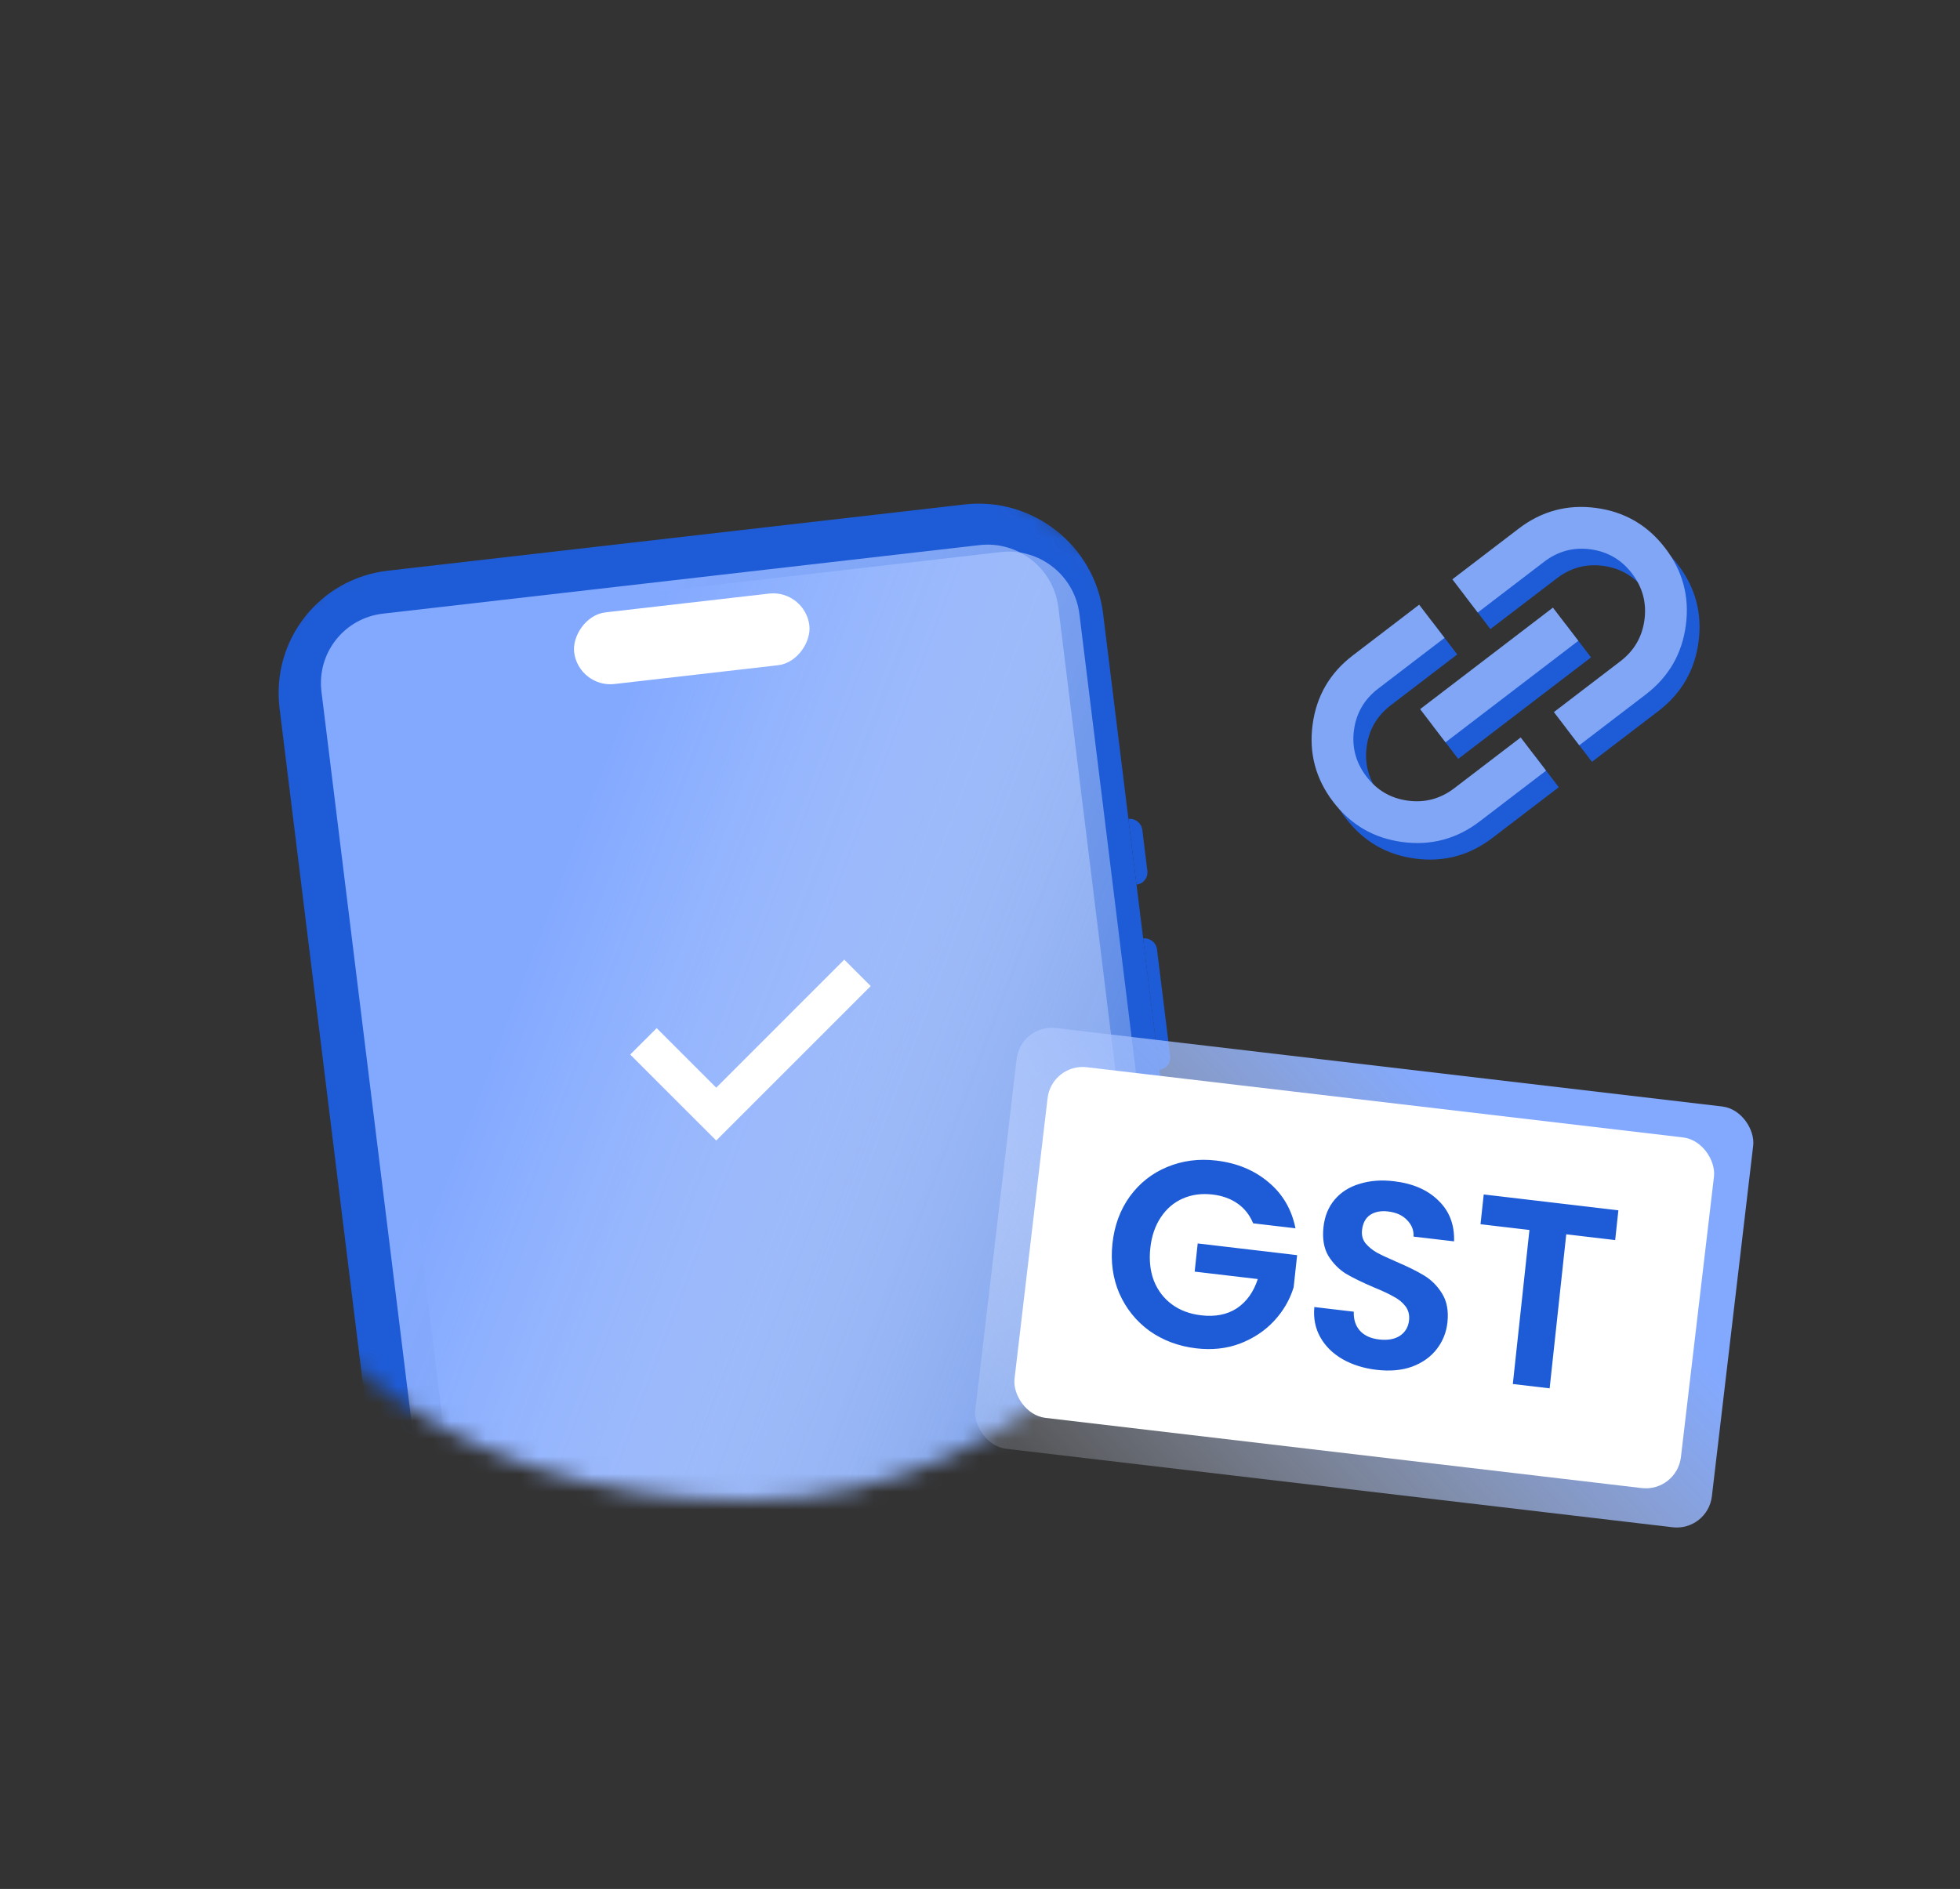 <svg width="111" height="107" viewBox="0 0 111 107" fill="none" xmlns="http://www.w3.org/2000/svg">
<rect x="0" y="0" width="111" height="107" fill="#333333" stroke="none"/>
<mask id="mask0_89_2146" style="mask-type:alpha" maskUnits="userSpaceOnUse" x="11" y="23" width="61" height="62">
<path d="M71.712 53.139C71.712 70.26 59.024 85 42.272 85C25.52 85 11.494 74.996 11.494 57.875C11.494 40.754 9.71 30.319 42.272 23C58.776 24.722 71.712 36.018 71.712 53.139Z" fill="#8B54F7"/>
</mask>
<g mask="url(#mask0_89_2146)">
<path d="M62.471 34.757C61.995 30.9 58.48 28.133 54.619 28.576L21.961 32.328C18.101 32.772 15.357 36.258 15.832 40.115L21.983 89.996L68.621 84.637L62.471 34.757Z" fill="#1E5CD7"/>
<path d="M59.935 34.392C59.664 32.199 57.666 30.626 55.471 30.878L21.69 34.76C19.495 35.012 17.935 36.993 18.206 39.186L23.946 85.741C24.217 87.933 26.215 89.506 28.41 89.254L62.191 85.373C64.386 85.121 65.946 83.139 65.676 80.947L59.935 34.392Z" fill="#1E5CD7"/>
<path d="M59.935 34.392C59.664 32.199 57.666 30.626 55.471 30.878L21.69 34.76C19.495 35.012 17.935 36.993 18.206 39.186L23.946 85.741C24.217 87.933 26.215 89.506 28.41 89.254L62.191 85.373C64.386 85.121 65.946 83.139 65.676 80.947L59.935 34.392Z" fill="url(#paint0_linear_89_2146)"/>
<path d="M61.13 34.786C60.86 32.594 58.861 31.021 56.667 31.273L23.502 35.083C21.307 35.335 19.747 37.317 20.017 39.51L25.758 86.064C26.028 88.257 28.027 89.83 30.221 89.578L63.387 85.767C65.581 85.515 67.141 83.534 66.871 81.341L61.13 34.786Z" fill="url(#paint1_linear_89_2146)"/>
<rect width="13.413" height="4.092" rx="2.046" transform="matrix(-0.993 0.114 0.122 0.992 45.586 33.391)" fill="white"/>
<path d="M64.692 47.009C64.644 46.622 64.291 46.345 63.904 46.389L64.363 50.112C64.751 50.068 65.026 49.718 64.978 49.331L64.692 47.009Z" fill="#1E5CD7"/>
<path d="M65.524 53.779C65.476 53.392 65.124 53.114 64.736 53.159L65.654 60.605C66.042 60.561 66.317 60.211 66.269 59.824L65.524 53.779Z" fill="#1E5CD7"/>
<path d="M66.653 62.916C66.605 62.529 66.252 62.251 65.865 62.295L66.783 69.742C67.171 69.697 67.446 69.348 67.398 68.961L66.653 62.916Z" fill="#1E5CD7"/>
</g>
<mask id="mask1_89_2146" style="mask-type:alpha" maskUnits="userSpaceOnUse" x="33" y="50" width="19" height="19">
<rect x="33" y="50" width="19" height="19" fill="#D9D9D9"/>
</mask>
<g mask="url(#mask1_89_2146)">
<path d="M40.562 64.606L35.691 59.736L37.189 58.239L40.562 61.612L47.814 54.359L49.312 55.857L40.562 64.606Z" fill="white"/>
</g>
<g clip-path="url(#clip0_89_2146)">
<rect x="57.809" y="58" width="42" height="24" rx="2" transform="rotate(6.716 57.809 58)" fill="url(#paint2_linear_89_2146)"/>
<rect x="59.561" y="60.22" width="38" height="20" rx="2" transform="rotate(6.716 59.561 60.22)" fill="white"/>
<path d="M70.969 69.296C70.778 68.83 70.486 68.458 70.094 68.18C69.701 67.903 69.227 67.731 68.671 67.665C68.055 67.593 67.494 67.668 66.987 67.89C66.481 68.112 66.065 68.466 65.742 68.952C65.418 69.437 65.219 70.018 65.146 70.694C65.071 71.39 65.14 72.013 65.352 72.561C65.575 73.111 65.914 73.554 66.371 73.889C66.827 74.225 67.378 74.431 68.024 74.507C68.818 74.601 69.491 74.469 70.043 74.111C70.595 73.743 70.992 73.19 71.232 72.453L67.657 72.032L67.829 70.436L73.46 71.099L73.263 72.919C73.046 73.628 72.676 74.264 72.153 74.827C71.629 75.39 70.985 75.817 70.219 76.11C69.465 76.394 68.64 76.483 67.747 76.378C66.744 76.26 65.859 75.929 65.093 75.385C64.338 74.833 63.771 74.127 63.391 73.267C63.021 72.407 62.891 71.466 63.001 70.442C63.112 69.418 63.439 68.53 63.982 67.778C64.537 67.017 65.241 66.461 66.093 66.108C66.957 65.747 67.885 65.624 68.878 65.741C70.05 65.879 71.037 66.288 71.838 66.966C72.641 67.635 73.151 68.505 73.367 69.578L70.969 69.296ZM77.957 77.595C77.232 77.51 76.59 77.308 76.031 76.991C75.482 76.674 75.064 76.263 74.776 75.755C74.489 75.248 74.375 74.676 74.434 74.038L76.668 74.302C76.652 74.733 76.764 75.088 77.005 75.368C77.257 75.65 77.621 75.819 78.097 75.875C78.584 75.932 78.979 75.863 79.281 75.667C79.585 75.461 79.757 75.169 79.798 74.791C79.831 74.483 79.764 74.218 79.597 73.997C79.43 73.776 79.208 73.594 78.932 73.451C78.667 73.298 78.293 73.124 77.812 72.926C77.158 72.647 76.628 72.389 76.221 72.15C75.826 71.901 75.495 71.566 75.229 71.141C74.974 70.709 74.882 70.164 74.952 69.508C75.019 68.891 75.231 68.373 75.588 67.951C75.945 67.53 76.414 67.233 76.996 67.06C77.579 66.877 78.228 66.827 78.943 66.912C80.015 67.038 80.856 67.404 81.464 68.009C82.084 68.606 82.378 69.375 82.347 70.318L80.053 70.048C80.072 69.688 79.949 69.376 79.686 69.114C79.434 68.842 79.074 68.679 78.607 68.624C78.2 68.576 77.861 68.642 77.591 68.822C77.33 69.002 77.178 69.292 77.135 69.689C77.105 69.968 77.169 70.212 77.328 70.422C77.497 70.623 77.709 70.799 77.965 70.95C78.231 71.092 78.604 71.267 79.085 71.475C79.738 71.753 80.268 72.017 80.674 72.266C81.079 72.515 81.415 72.857 81.679 73.291C81.944 73.725 82.042 74.265 81.972 74.911C81.912 75.468 81.713 75.968 81.373 76.412C81.034 76.855 80.57 77.188 79.983 77.411C79.397 77.624 78.722 77.685 77.957 77.595ZM91.653 68.559L91.472 70.245L88.701 69.918L87.76 78.644L85.675 78.398L86.616 69.673L83.845 69.347L84.027 67.661L91.653 68.559Z" fill="#1E5CD7"/>
</g>
<mask id="mask2_89_2146" style="mask-type:alpha" maskUnits="userSpaceOnUse" x="65" y="19" width="41" height="41">
<rect x="65.719" y="36.516" width="28.401" height="28.401" transform="rotate(-37.401 65.719 36.516)" fill="#D9D9D9"/>
</mask>
<g mask="url(#mask2_89_2146)">
<path d="M88.277 44.592L84.517 47.467C83.216 48.461 81.758 48.851 80.14 48.635C78.523 48.419 77.217 47.661 76.223 46.361C75.228 45.06 74.839 43.601 75.055 41.984C75.271 40.366 76.029 39.061 77.329 38.066L81.09 35.191L82.527 37.071L78.767 39.947C77.983 40.545 77.527 41.329 77.398 42.296C77.269 43.264 77.504 44.14 78.103 44.923C78.702 45.706 79.485 46.163 80.453 46.292C81.421 46.421 82.296 46.186 83.079 45.587L86.84 42.712L88.277 44.592ZM82.582 42.988L81.144 41.108L88.665 35.358L90.103 37.238L82.582 42.988ZM90.157 43.154L88.72 41.274L92.48 38.399C93.263 37.8 93.72 37.017 93.849 36.049C93.978 35.082 93.743 34.206 93.144 33.423C92.545 32.639 91.762 32.183 90.794 32.054C89.826 31.925 88.951 32.16 88.168 32.759L84.407 35.634L82.97 33.754L86.73 30.879C88.03 29.884 89.489 29.495 91.107 29.711C92.724 29.927 94.03 30.685 95.024 31.985C96.019 33.286 96.408 34.745 96.192 36.362C95.976 37.979 95.218 39.285 93.918 40.279L90.157 43.154Z" fill="#1E5CD7"/>
</g>
<mask id="mask3_89_2146" style="mask-type:alpha" maskUnits="userSpaceOnUse" x="65" y="18" width="40" height="41">
<rect x="65" y="35.578" width="28.401" height="28.401" transform="rotate(-37.401 65 35.578)" fill="#D9D9D9"/>
</mask>
<g mask="url(#mask3_89_2146)">
<path d="M87.558 43.654L83.798 46.529C82.498 47.524 81.039 47.913 79.421 47.697C77.804 47.481 76.498 46.723 75.504 45.423C74.51 44.123 74.12 42.664 74.336 41.046C74.552 39.429 75.31 38.123 76.611 37.129L80.371 34.254L81.808 36.134L78.048 39.009C77.265 39.608 76.808 40.391 76.679 41.359C76.55 42.327 76.785 43.202 77.384 43.986C77.983 44.769 78.766 45.225 79.734 45.354C80.702 45.483 81.577 45.248 82.361 44.649L86.121 41.774L87.558 43.654ZM81.863 42.05L80.426 40.17L87.946 34.42L89.384 36.3L81.863 42.05ZM89.439 42.217L88.001 40.337L91.761 37.462C92.545 36.863 93.001 36.079 93.13 35.112C93.259 34.144 93.024 33.269 92.425 32.485C91.826 31.702 91.043 31.246 90.075 31.116C89.108 30.987 88.232 31.222 87.449 31.821L83.689 34.696L82.251 32.816L86.011 29.941C87.312 28.947 88.771 28.558 90.388 28.773C92.005 28.989 93.311 29.747 94.305 31.048C95.3 32.348 95.689 33.807 95.473 35.424C95.257 37.042 94.499 38.348 93.199 39.342L89.439 42.217Z" fill="#81A6F5"/>
</g>
<defs>
<linearGradient id="paint0_linear_89_2146" x1="41.746" y1="19.176" x2="91.884" y2="38.523" gradientUnits="userSpaceOnUse">
<stop stop-color="#83A9FF"/>
<stop offset="1" stop-color="white" stop-opacity="0"/>
</linearGradient>
<linearGradient id="paint1_linear_89_2146" x1="43.179" y1="19.543" x2="92.853" y2="38.359" gradientUnits="userSpaceOnUse">
<stop stop-color="#83A9FF"/>
<stop offset="1" stop-color="white" stop-opacity="0"/>
</linearGradient>
<linearGradient id="paint2_linear_89_2146" x1="73.997" y1="52.233" x2="49.562" y2="81.988" gradientUnits="userSpaceOnUse">
<stop stop-color="#83A9FF"/>
<stop offset="1" stop-color="white" stop-opacity="0"/>
</linearGradient>
<clipPath id="clip0_89_2146">
<rect x="57.809" y="58" width="42" height="24" rx="2" transform="rotate(6.716 57.809 58)" fill="white"/>
</clipPath>
</defs>
</svg>
